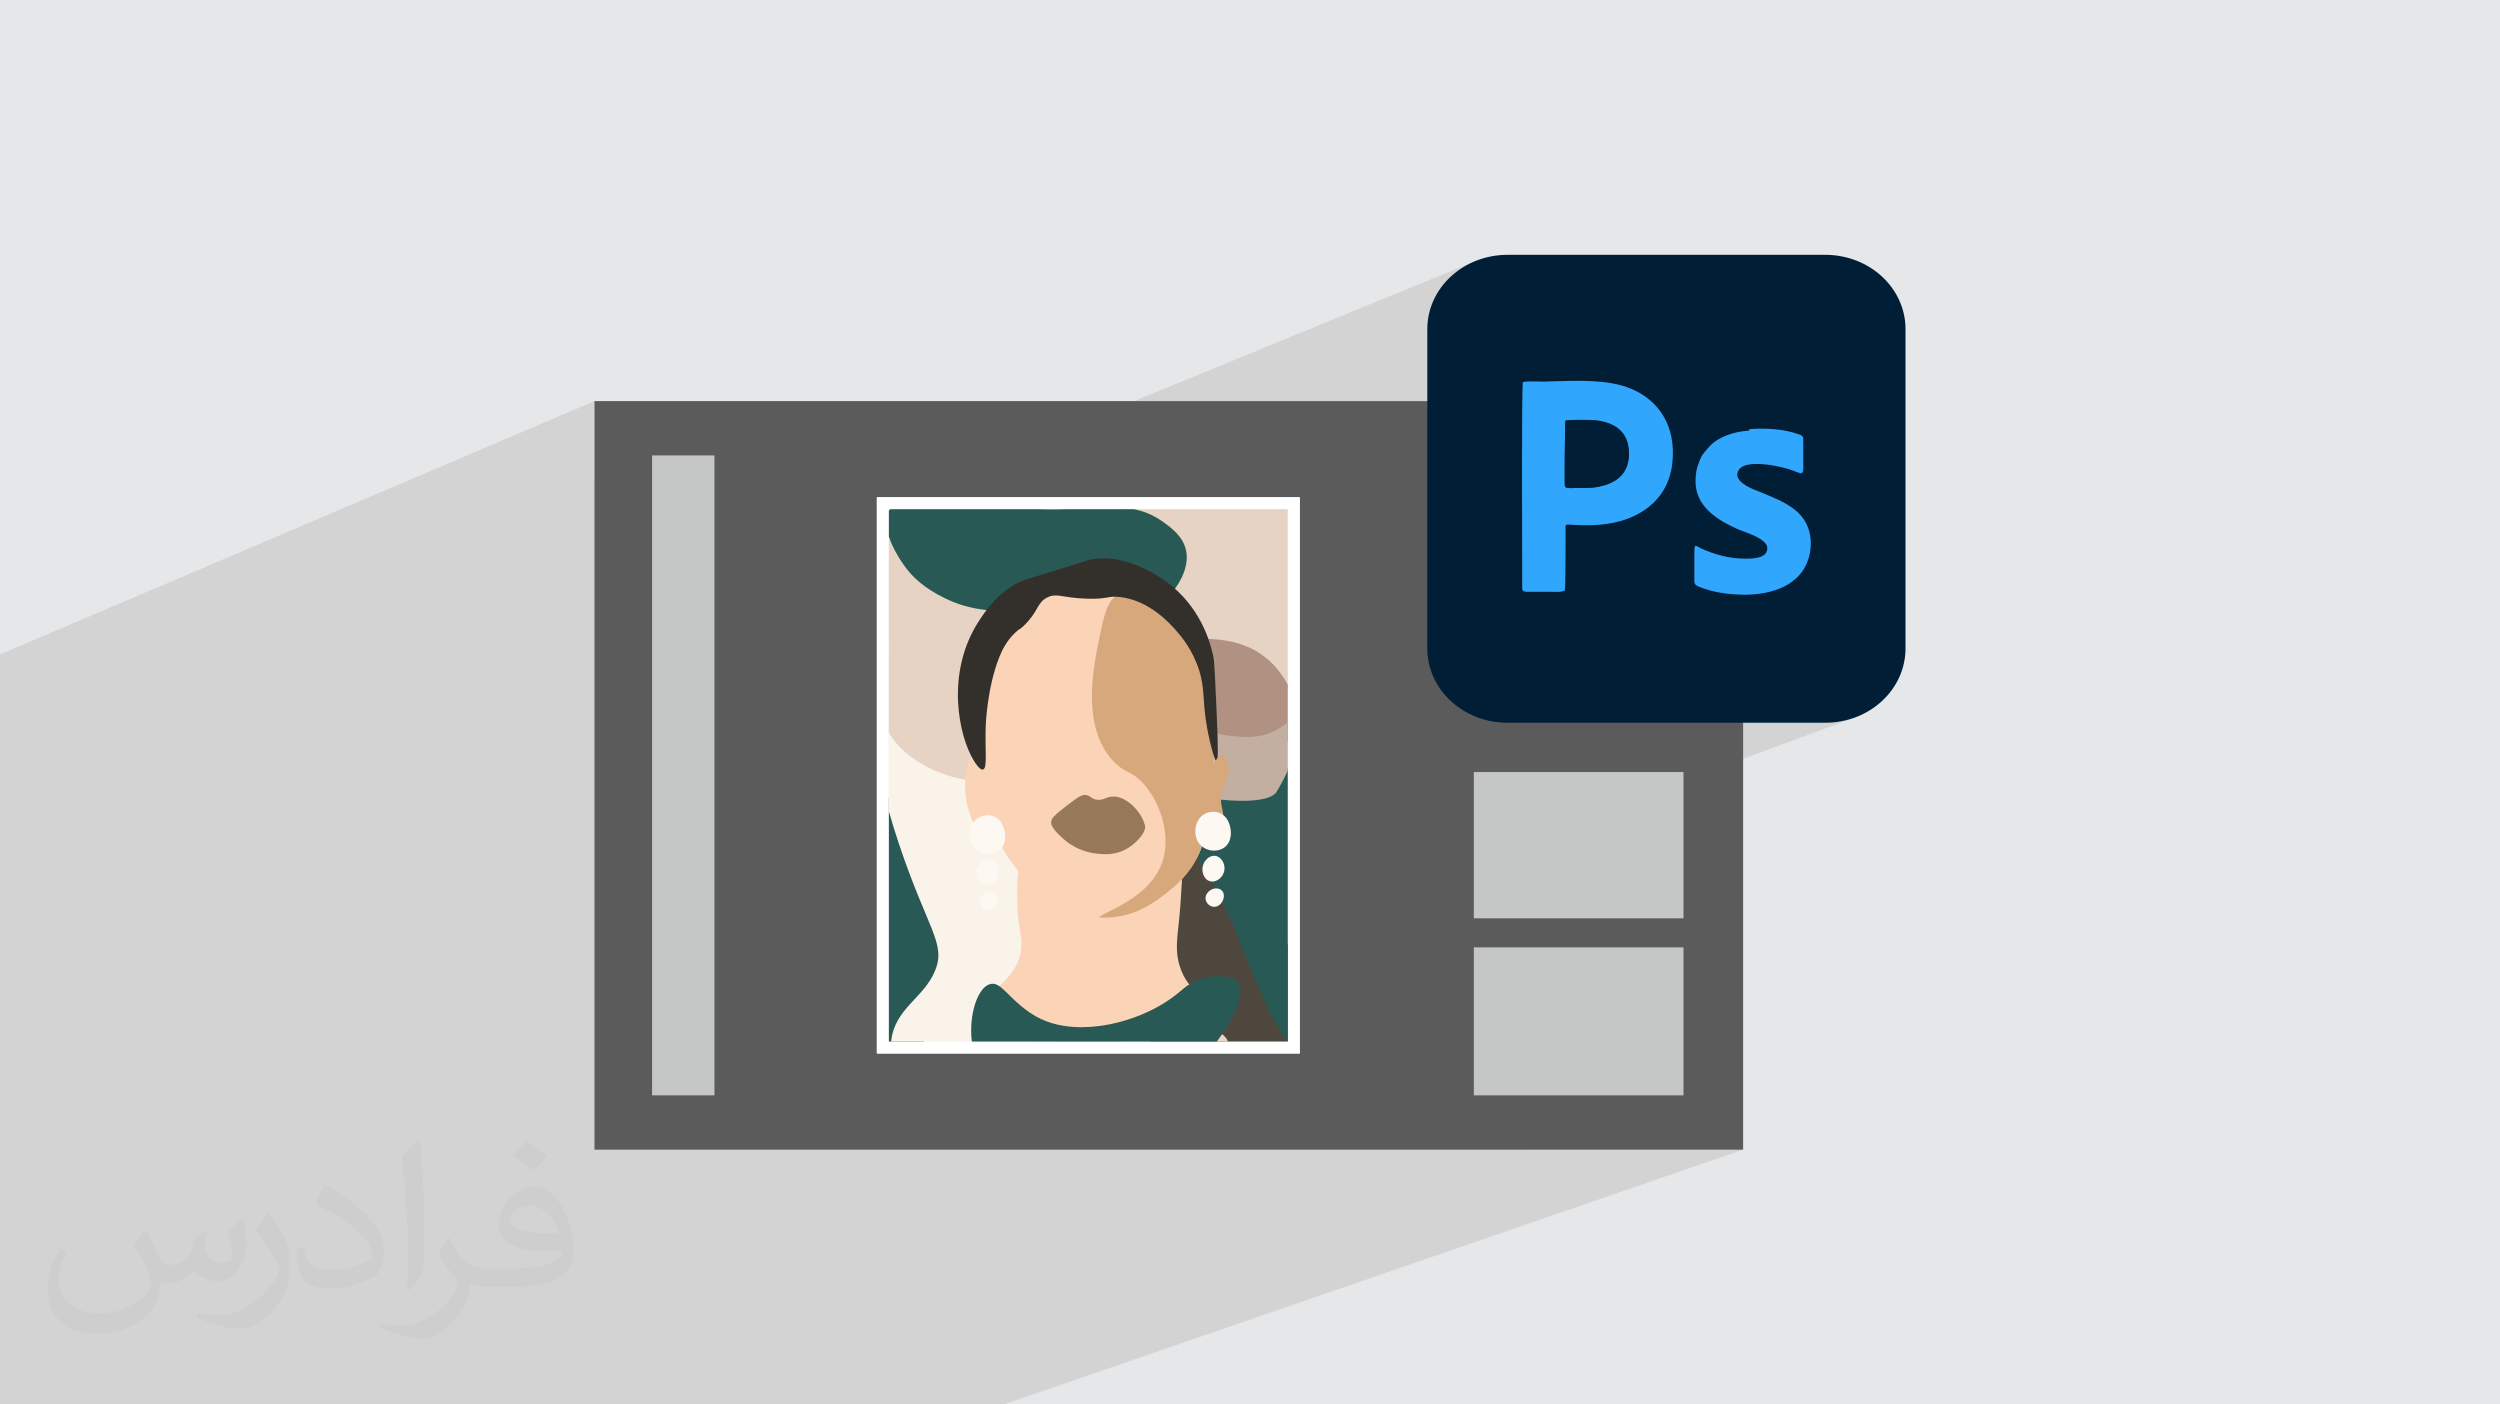 <?xml version="1.0" encoding="UTF-8"?>
<!DOCTYPE svg PUBLIC "-//W3C//DTD SVG 1.1//EN" "http://www.w3.org/Graphics/SVG/1.1/DTD/svg11.dtd">
<!-- Creator: CorelDRAW 2020 (64-Bit) -->
<svg xmlns="http://www.w3.org/2000/svg" xml:space="preserve" width="94.192mm" height="52.917mm" version="1.1" style="shape-rendering:geometricPrecision; text-rendering:geometricPrecision; image-rendering:optimizeQuality; fill-rule:evenodd; clip-rule:evenodd"
viewBox="0 0 9404.92 5283.66"
 xmlns:xlink="http://www.w3.org/1999/xlink"
 xmlns:xodm="http://www.corel.com/coreldraw/odm/2003">
 <defs>
  <style type="text/css">
   <![CDATA[
    .fil18 {fill:#C5C6C6}
    .fil3 {fill:#5B5B5B}
    .fil19 {fill:#001E36}
    .fil20 {fill:#31A6FD}
    .fil0 {fill:#E6E7E8}
    .fil4 {fill:#FEFEFE;fill-rule:nonzero}
    .fil17 {fill:#FEF8F3;fill-rule:nonzero}
    .fil13 {fill:#FBD3B6;fill-rule:nonzero}
    .fil8 {fill:#FAF3EA;fill-rule:nonzero}
    .fil9 {fill:#EAD4C7;fill-rule:nonzero}
    .fil10 {fill:#E6D3C3;fill-rule:nonzero}
    .fil14 {fill:#D8A87D;fill-rule:nonzero}
    .fil12 {fill:#C2AFA2;fill-rule:nonzero}
    .fil11 {fill:#B09182;fill-rule:nonzero}
    .fil16 {fill:#977859;fill-rule:nonzero}
    .fil6 {fill:#4D473E;fill-rule:nonzero}
    .fil15 {fill:#33302B;fill-rule:nonzero}
    .fil7 {fill:#295955;fill-rule:nonzero}
    .fil5 {fill:white;fill-rule:nonzero}
    .fil2 {fill:#373435;fill-opacity:0.031}
    .fil1 {fill:#2B2A29;fill-opacity:0.102}
   ]]>
  </style>
 </defs>
 <g id="Layer_x0020_1">
  <polygon class="fil0" points="-0,0 9404.92,0 9404.92,5283.66 -0,5283.66 "/>
  <path class="fil1" d="M-0 4275.09l0 -0.96 0 -16.74 0 -1.84 0 -23.88 0 -23.37 0 -5.82 0 -4.61 0 -2.78 0 -1.19 0 -2.18 0 -7.14 0 -62.94 0 -2.67 0 -3.47 0 -8.8 0 -0.72 0 -32.12 0 -16.87 0 -31.23 0 -0.49 0 -27.46 0 -20.54 0 -11.25 0 -2.49 0 -23.24 0 -1.87 0 -13.68 0 -0.98 0 -2.49 0 -0.99 0 -0.19 0 -3.57 0 -7.44 0 -6.67 0 -1.08 0 -22.37 0 -27.76 0 -3.8 0 -17.42 0 -5.34 0 -1.33 0 -1.91 0 -1.04 0 -8.63 0 -0.39 0 -3.25 0 -6.99 0 -31.08 0 -26.96 0 -9.37 0 -6.16 0 -45.78 0 -62.66 0 -90.78 0 -104.21 0 -33.88 0 -6.95 0 -91.63 0 -0.9 0 -2.97 0 -1.65 0 -3.36 0 -23.15 0 -33.04 0 -0.2 0 -387.77 0 -93.71 0 -282.92 2236.44 -953 0 295.42 216.64 -91.1 234.67 0 0 408.38 611.96 -251.53 0.48 -0.15 0.52 -0.05 85.77 0 2167.43 -889.41 -26.36 11.73 -24.87 13.96 -23.24 16.06 -21.45 18.01 -19.5 19.83 -17.39 21.51 -15.15 23.05 -12.74 24.44 -10.17 25.71 -7.46 26.85 -4.58 27.83 -1.57 28.68 0 342.45 357.03 -143.16 10.54 -1.6 12.55 -0.78 13.98 -0.21 14.83 0.16 15.08 0.29 14.76 0.19 13.85 -0.14 12.36 -0.69 19.32 -0.54 19.52 -0.54 19.67 -0.48 19.76 -0.34 19.79 -0.16 19.76 0.11 19.69 0.44 19.55 0.82 19.35 1.28 19.1 1.8 18.8 2.38 18.43 3.03 18 3.74 17.53 4.51 16.99 5.36 16.41 6.27 18.34 8.4 17.6 9.64 16.78 10.86 15.86 12.1 14.86 13.33 13.76 14.56 12.58 15.8 11.3 17.03 9.93 18.25 8.5 19.5 6.95 20.72 5.32 21.96 3.59 23.19 1.8 24.42 -0.09 21.16 9.91 0 195.23 -76.54 9.84 -3.44 10 -3.05 10.13 -2.66 10.2 -2.27 10.21 -1.89 10.17 -1.49 5.56 -0.61 17.24 -6.76 11.54 -0.91 11.75 -0.64 11.93 -0.38 12.05 -0.1 12.13 0.17 12.16 0.45 12.16 0.73 12.11 1.03 12.01 1.32 11.86 1.61 11.68 1.91 11.45 2.22 11.17 2.53 10.85 2.84 10.49 3.15 10.07 3.47 6.27 2.23 4.49 2.62 3.01 3.14 1.8 3.77 0.89 4.56 0.28 5.47 -0.05 6.51 -0.08 7.68 0 5.43 0 5.85 0 6.18 0 6.41 0 6.53 0 6.57 0 6.5 0 6.34 0.16 21.22 0.1 16.19 -0.55 11.58 -1.79 7.4 -3.6 3.64 -169.75 65.81 3.83 1.48 9.74 4.06 9.5 3.9 9.27 3.79 9.09 3.72 8.9 3.68 8.74 3.69 8.61 3.75 8.49 3.82 8.39 3.96 8.31 4.14 8.26 4.34 8.22 4.59 8.2 4.88 8.21 5.22 8.23 5.59 8.28 6.01 6.67 5.42 6.5 5.87 6.28 6.34 6.02 6.8 5.7 7.28 5.36 7.75 4.95 8.23 4.52 8.71 4.02 9.2 3.5 9.69 2.93 10.17 2.3 10.68 1.64 11.18 0.93 11.69 0.18 12.2 -0.63 12.71 -3.13 22.03 -5.17 20.43 -7.12 18.87 -8.97 17.33 -10.72 15.83 -12.37 14.35 -13.93 12.89 -15.4 11.47 -16.75 10.07 -18.01 8.71 -19.18 7.37 -347.43 132.25 0 162.44 77.09 0 0 204.69 456.45 0 30.75 -1.44 29.88 -4.21 28.87 -6.86 27.69 -9.38 -650.73 241.01 0 516.65 77.09 0 0 109.25 -77.09 27.67 0 529.06 -584.52 204.33 808.88 0 -2781.69 958.65 -769.51 0 -1388.08 0 -277.37 0 -103.12 0 -2.65 0 -1.95 0 -145.11 0 -8.91 0 -209.56 0 -39.11 0 -234.05 0 -80.31 0 -10.35 0 -53.26 0 -75.5 0 -65.92 0 -21.6 0 -62.48 0 -41.03 0 -7.92 0 -178.15 0 0 -0.09 0 -4.51 0 -5.99 0 -8.44 0 -53.93 0 -29.92 0 -13.16 0 -1.55 0 -7.27 0 -34.26 0 -4.64 0 -7.44 0 -17.12 0 -21.47 0 -18.39 0 -0.75 0 -21.57 0 -2.6 0 -7.46 0 -4.5 0 -7.4 0 -2.57 0 -10.78 0 -2.69 0 -20.07 0 -11.87 0 -23.52 0 -6.93 0 -4.24 0 -8.77 0 -2.88 0 -41.23 0 -3.82 0 -5.79 0 -2.72 0 -26.44 0 -7.46 0 -10.67 0 -0.21 0 -2.3 0 -4.37 0 -6.78 0 -14.87 0 -2.82 0 -1.15 0 -1.88 0 -3.31 0 -9.66 0 -0.81 0 -8.07 0 -2.08 0 -14.35 0 -9 0 -0.58 0 -4.63 0 -3.12 0 -14.49 0 -11.57 0 -5.81 0 -6.1 0 -0.29 0 -13.77 0 -9.95 0 -0.84 0 -7.65 0 -4.57 0 -5.73 0 -4.65 0 -0.79 0 -3.9 0 -2.01 0 -0.11 0 -3.71 0 -9.6 0 -2.99 0 -2.08 0 -9.73 0 -2.36 0 -3.42 0 -2.11 0 -1.07 0 -0.01 0 -0.35 0 -6.82 0 -0.57 0 -0.93 0 -11.1 0 -2.62 0 -1.7 0 -3.05 0 -14.04 0 -11.15 0 -9.89 0 -8.9 0 -9.94 0 -2.69 0 -2.74 0 -2.97 0 -14.12 0 -2.06 0 -0.89 0 -10.56 0 -19.98 0 -3.58 0 -21.64 0 -27.16 0 -2.6 0 -0.03 0 -15.28 0 -15.46 0 -20.26 0 -3.92 0 -12.67 0 -5.9 0 -0.21 0 -0.19 0 -11.68 0 -5.13 0 -4.21 0 -3.55 0 -8.79 0 -0.15 0 -1.96 0 -6.46 0 -4.82 0 -1.99 0 -7.82 0 -1.9zm5671.11 -3316.44l0 0zm0 0l0 0z"/>
  <path class="fil2" d="M548.54 4627.69c17.95,27.21 29.6,53.36 40.96,82.43 8.45,16.91 12.93,48.09 52.57,48.09 11.61,0 28.28,-3.42 43.06,-11.61 16.63,-8.73 29.32,-21.94 35.94,-42l15.85 -53.36 38.57 -19.02 2.64 2.64c-5.27,20.09 -6.59,39.36 -6.59,54.43 0,44.63 38.57,61.56 69.22,61.56 17.95,0 34.09,-8.73 34.09,-25.11 0,-21.13 -8.98,-57.06 -20.62,-89.29 17.95,-17.95 35.94,-35.94 56.53,-50.47l3.17 1.6c8.98,38.04 14,75.56 14,100.66 0,24.57 -10.83,51.79 -19.81,69.49 -18.49,34.87 -51.25,62.62 -90.87,62.62 -30.1,0 -63.65,-15.07 -86.66,-43.06l-1.32 0c-21.66,26.96 -55.22,51.25 -108.86,51.25l-16.63 0c-2.64,35.41 -10.29,60.49 -21.94,82.95 -31.95,62.34 -126.81,106.47 -216.1,106.47 -124.17,0 -186.51,-71.59 -186.51,-166.96 0,-58.91 19.27,-113.6 48.88,-152.42l24.29 10.04c-18.49,35.41 -30.91,68.68 -30.91,101.45 0,89.29 72.66,131.83 156.4,131.83 77.68,0 173.83,-49.41 191.28,-106.72 -6.59,-62.62 -30.1,-91.93 -66.04,-148.99 10.83,-19.02 24.83,-38.04 42.28,-58.38l3.17 0 0 0 0 0 -0.02 -0.09zm1432.13 -336.04c26.15,16.39 51.79,35.66 76.87,57.85 -14,19.81 -31.45,37.79 -53.11,53.64 -25.11,-20.34 -50.19,-37.79 -75.84,-56.27 17.42,-19.55 34.62,-38.29 52.04,-55.22l0 0 0 0 0 0 0 0 0 0 0.03 0zm13.47 244.11c-42.28,0 -76.87,27.75 -76.87,48.34 0,44.13 84.53,57.85 185.72,57.31 -12.68,-51.79 -57.06,-105.68 -108.86,-105.68l0.01 0.03zm-94.86 236.19c54.96,0 103.04,-1.6 139.74,-10.83 40.96,-10.29 75.56,-30.91 75.56,-45.17 0,-3.7 0,-8.19 -1.32,-11.89 -22.98,2.11 -49.41,2.11 -72.38,2.11 -74.49,0 -131.55,-16.91 -154.02,-58.66 -5.55,-11.61 -9.51,-24.57 -9.51,-39.36 0,-40.43 17.42,-79.79 48.09,-107 25.61,-22.45 53.89,-36.44 82.67,-36.44 52.04,0 93.51,41.75 122.57,107.54 15.85,35.94 26.68,77.4 26.68,129.72 0,34.87 -9.51,64.19 -31.17,85.85 -40.43,39.11 -114.92,53.89 -229.04,53.89l-51.79 0 0 0 -13.47 0c-28.28,0 -48.62,-5.02 -64.72,-17.42l-2.64 0c0.79,6.59 1.32,12.93 1.32,19.02 0,25.61 -8.45,58.38 -25.61,84.53 -50.72,75.3 -105.68,108.04 -153.24,108.04 -48.09,0 -107,-18.49 -160.11,-42.54l9.51 -18.49c17.17,7.13 40.96,11.89 73.7,11.89 85.85,0 198.66,-82.43 212.66,-163 -3.17,-6.59 -8.98,-15.32 -17.17,-24.57 -25.11,-29.85 -40.96,-54.68 -55.75,-80.83 12.68,-25.11 24.29,-45.17 35.13,-63.4l4.49 -0.53c36.72,74.77 69.99,117.55 144.23,117.55l11.61 0 0 0 53.89 0 0 0 0 0 0 0 0 0 0 0 0.09 0.01zm-371.98 79c6.34,-34.34 6.87,-72.91 6.87,-108.86l0 -53.36c0,-99.6 -12.68,-244.36 -22.98,-338.68 17.95,-19.27 43.06,-42 62.87,-57.31l5.81 1.6c13.47,118.62 16.63,256 16.63,383.06 0,33.3 -1.32,65.79 -4.49,89.55 -1.85,30.1 -19.27,52.83 -56.53,87.7l-8.19 -3.7zm-382.8 -157.19c1.85,46.77 24.83,83.49 105.15,83.49 49.93,0 92.19,-12.93 138.96,-35.13 8.45,-3.7 12.93,-8.73 12.93,-12.93 0,-29.32 -22.45,-68.15 -60.23,-103.55 -36.72,-33.3 -85.34,-62.62 -130.76,-82.18 -15.6,-6.59 -20.62,-13.47 -20.62,-20.09 0,-13.47 17.95,-41.75 32.77,-62.09l5.02 -0.53c52.04,27.21 110.17,67.64 153.24,112.53 39.11,41.47 63.4,83.49 63.4,129.19 0,33.81 -10.29,65.51 -26.96,95.11 -57.06,28.79 -117.83,50.72 -178.06,50.72 -73.17,0 -123.1,-34.34 -123.1,-114.92 0,-8.73 0,-22.19 3.17,-39.64l25.11 0 0 0 0 0 0 0 0 0 0 0 -0.02 0zm-132.37 -132.9l45.45 73.45c16.63,27.21 32.23,56.81 32.23,103.55l0 59.7c0,48.34 -30.91,100.13 -80.83,151.38 -39.11,34.62 -73.7,49.41 -105.68,49.41 -47.55,0 -101.98,-14.79 -164.85,-41.75l7.13 -18.49c19.81,5.27 42.79,9.77 71.06,9.77 90.36,-0.53 182.8,-66.57 225.08,-147.15 5.02,-9.26 6.87,-17.95 6.87,-24.04 0,-9.26 -5.02,-19.55 -8.98,-28.79 -22.98,-43.31 -48.62,-82.95 -76.87,-119.68 14.79,-23.25 29.6,-45.7 45.7,-67.9l3.7 0.53 0 0 0 0 0 0 0 0 0 0 -0.02 0.01z"/>
  <g id="_1773330346960">
   <rect class="fil3" x="2236.44" y="1508.97" width="4321.16" height="2816.04"/>
   <g>
    <polygon class="fil4" points="3341.35,3920.83 4847.12,3920.83 4847.12,1913.15 3341.35,1913.15 "/>
    <path class="fil5" d="M3343.92 3918.3l0 -2002.61 1500.64 0 0 2002.61 -1500.64 0zm1546.02 -2047.13c-0.45,-0.76 -1.27,-1.22 -2.18,-1.22l-1587.04 0c-1.43,0 -2.55,1.12 -2.55,2.54l0 2089.02c0,1.42 1.12,2.54 2.55,2.54l1587.04 0c1.12,0 2.08,-0.71 2.39,-1.73 0.1,-0.25 0.15,-0.51 0.15,-0.81l0 -2089.02c0,-0.51 -0.15,-0.97 -0.36,-1.32z"/>
    <path class="fil6" d="M3914.27 2728.34c134.24,-87.44 503.23,179.96 700.28,423.19 98.13,121.12 177.96,266.31 230,405.9l0 360.87 -517.89 0c-416.17,-341.66 -585.64,-1077.1 -412.4,-1189.96z"/>
    <path class="fil7" d="M4026.2 2717.49c-11.97,18.31 95.25,79.03 232.48,214.31 59,58.17 250.66,250.39 373.1,531.7 26.12,60.01 33.42,88.07 91.84,225.15 43.01,100.94 75.52,171.26 120.94,229.66l0 0 0 -1027.69c-35.92,1.51 -74.11,10.98 -109.45,16.77 -361.23,59.19 -686.57,-224.01 -708.9,-189.89z"/>
    <path class="fil7" d="M3357.5 2991.47c-5.75,1.53 -10.16,4.78 -13.58,10.56l0 916.26 132.23 0c66.33,-69.37 131.9,-174.46 156.87,-289.33 70.24,-323.16 -194.89,-658.85 -275.52,-637.49z"/>
    <path class="fil8" d="M3888.44 2758.18c-69.27,-41.55 -117.18,6.24 -341.52,-5.42 -127.14,-6.62 -171.78,-25.08 -203,-15.28l0 315.07c10.34,36.6 23.02,77.63 38.42,123.65 107.6,321.29 177.02,372.48 135.87,474.46 -42.48,105.26 -153.49,142.56 -165.62,267.62l644.77 0c20.17,-47.67 12.81,-128.74 8.75,-354.43 -4.78,-265.76 4.77,-311.37 -14.35,-461.17 -26.04,-203.98 -40.35,-306.74 -103.32,-344.51z"/>
    <path class="fil9" d="M3999.56 2916.28c15.3,-4.79 55.61,148.47 193.1,311.2 80.9,95.74 91.15,71.11 140.64,141.06 112.56,159.12 38.17,255.29 147.13,406.69 63.82,88.71 128.75,110.41 139.3,143.06l-657.77 0c-0.67,-18.08 3.77,-35.01 6.85,-47.91 30.94,-129.53 -12.09,-110.73 8.62,-349.93 21.67,-250.25 66.98,-261.16 51.66,-415.05 -10.6,-106.47 -40.69,-185.62 -29.52,-189.12z"/>
    <path class="fil10" d="M4224.19 1915.69c-8.54,5.28 -15.47,8.33 -17.72,9.63 -40.84,23.35 -41.54,320.53 178.48,507.34 116.18,98.63 310.43,180.53 459.6,153.05l0 -670.02 -620.36 0z"/>
    <path class="fil11" d="M4232.04 2322.9c-11.63,26.32 2.16,53.23 40.99,115.18 71.2,113.59 107.31,170.05 169.32,230.58 56.32,54.97 104.17,100.69 182.12,129.33 53.53,19.67 94.63,21.51 125.6,18.61 26.83,-2.52 65.83,-6.18 94.48,-28.06l0 -212.96c-30.55,-57.85 -81.21,-113.25 -152.51,-142.93 -143.62,-59.82 -283.58,0.88 -324.31,-67.82 -19.6,-33.05 0.31,-68.17 -25.83,-84.09 -29.66,-18.06 -93.06,4.12 -109.86,42.16z"/>
    <path class="fil12" d="M4255.81 2451.65c-33.79,-9.66 -64.54,3.66 -106.19,21.7 -70.93,30.72 -170.79,103.47 -157.85,165.47 7.4,35.49 44.86,34.52 109.06,105.8 34.1,37.88 50.63,68.25 59.66,82.17 106.48,164.26 588.72,231.2 640.62,153.85 2.42,-3.59 21.62,-33.93 40.88,-75.96l2.57 -5.6 0 -180.93c-12.45,8.17 -28.18,20.25 -46.01,29.83 -58.2,31.26 -119.44,25.35 -163.89,21.07 -152.3,-14.7 -248.47,-125.43 -252.57,-130.22 -75.29,-87.96 -60.16,-168.29 -126.28,-187.17z"/>
    <path class="fil10" d="M3963.07 2294.31c-54.67,-39.04 -79.95,-0.91 -243.96,-48.83 -113.58,-33.19 -222.16,-58.05 -309.96,-141.06 -32.6,-30.84 -51.81,-59.05 -65.23,-77.76l0 376.16c0.45,22.36 0.4,42.91 0,61.88l0 290.77c77.56,143.34 361.62,254.73 561.54,132.05 231.38,-141.99 189.49,-499.01 57.61,-593.21z"/>
    <path class="fil7" d="M4462.57 2074.01c-9.91,-54.39 -54.78,-87.51 -85.99,-109.88 -37.26,-26.7 -72.74,-41.13 -110.56,-48.44l-255.97 0c-30.64,0.82 -63.87,1.04 -100.19,0l-561.64 0c-1.29,1.49 -2.43,3.02 -3.48,4.58 -0.28,0.43 -0.54,0.87 -0.82,1.3l0 97.68c15.71,46.4 45.92,94.7 71.06,125.85 18.55,22.99 58.9,67.04 142.15,106.64 100.46,47.79 167.66,43.55 309.02,58.17 274.57,28.41 279.15,71.09 367.74,42.01 127.71,-41.93 247.75,-173.19 228.67,-277.91z"/>
    <path class="fil13" d="M3832.3 3270.83c-5.1,17.89 -5.27,43.7 -5.61,95.33 -0.82,123.13 20.69,146.2 15.14,201.54 -13.03,129.99 -147.22,158.19 -135.58,232.94 9.72,62.45 112.24,99.67 180.08,117.66l343.08 0c149.66,-37.68 262.24,-116.47 260.35,-181.71 -0.81,-27.76 -21.62,-28.04 -43.93,-81.05 -32.77,-77.88 -13.19,-137.48 -5.65,-244.45 9.21,-130.97 13.82,-196.45 -13.4,-236.05 -98.25,-142.95 -548.41,-65.94 -594.46,95.79z"/>
    <path class="fil13" d="M3840.58 2297.26c31.07,-29.57 61.85,-43.56 78.69,-51.05 206.05,-91.6 374.88,-10.29 374.89,-10.29 135.27,65.14 191.86,188.62 212.25,233.11 31.28,68.25 38.44,124.74 52.04,231.88 8.97,70.7 13.81,157.18 6.01,252.64 -3.98,48.75 -10.1,85.68 -13.34,103.73 -11.23,62.8 -19.49,108.98 -41.79,156.89 -36.37,78.19 -92.39,122.87 -121.55,145.61 -38.85,30.29 -111.35,86.82 -216.06,91.98 -134.04,6.61 -232.5,-75.31 -278.29,-113.41 -21.88,-18.2 -92.66,-80.16 -142.32,-187.12 -40.75,-87.74 -45.62,-159.1 -52.04,-269.63 0,0 -14.88,-255.94 74.77,-481.02 12.57,-31.58 31.03,-69.33 66.74,-103.31z"/>
    <path class="fil14" d="M4208.43 2236.25c-41.49,20.07 -52.79,69.97 -70.95,155.92 -23.89,113.1 -72.16,341.55 51.02,471.56 47.43,50.05 71.23,33.77 118.77,90.82 59.29,71.15 95.08,183.89 68.56,277.46 -41.78,147.42 -223.88,196.81 -241.6,219.31 12.16,0.88 24.67,1.06 37.5,0.43 104.71,-5.16 177.21,-61.69 216.06,-91.98 29.16,-22.74 85.17,-67.42 121.55,-145.61 22.3,-47.92 30.55,-94.09 41.79,-156.89 3.24,-18.05 9.36,-54.99 13.34,-103.73 1.81,-22.13 2.94,-43.76 3.48,-64.84 -0.99,-29.34 -2.8,-61.73 -5.62,-97.6 -5.48,-69.71 -10.13,-128.75 -15.98,-179.63 -8.57,-55.12 -18.68,-96.06 -39.94,-142.44 -20.39,-44.48 -76.98,-167.97 -212.25,-233.11 0,0 -0.83,-0.39 -2.38,-1.08 -30.35,-9.32 -59.32,-10.22 -83.35,1.42z"/>
    <path class="fil13" d="M3699.79 2893.86c-25.47,-43.4 -37.78,-44.89 -42.9,-43.96 -18.62,3.42 -22.96,53.88 -25.27,80.86 -2.14,24.87 -3.28,71.35 15.13,126.04 8.76,26.06 14.74,43.1 31.62,58.36 15.69,14.17 47.84,33.17 66.77,22.64 38.55,-21.42 6.15,-156.18 -45.35,-243.93z"/>
    <path class="fil15" d="M4576.74 2862.99c5.02,-0.59 7.09,-27.01 0.32,-180.57 -5.7,-129.31 -8.55,-193.98 -12.32,-211.46 -7.36,-34.02 -36.24,-167.71 -157.1,-267.21 -14.11,-11.62 -161.14,-129.56 -306.75,-97.98 -14.13,3.07 -9.46,3.47 -161.26,49.68 -77.51,23.6 -80.36,23.99 -91,28.37 -91.6,37.62 -142.46,116.1 -166.51,153.21 -127.02,195.98 -74.81,434.79 -17.84,525.66 5.85,9.34 21.92,34.97 33.74,32.05 17.75,-4.37 6.61,-70.82 10.51,-169.3 0,0 5.55,-140.27 50.71,-253.08 11.41,-28.49 28.3,-62.33 60.15,-92.53 16.88,-16.01 15.91,-10.22 31.72,-25.36 56.47,-54.04 48.61,-87.11 89.22,-107.12 35.38,-17.42 53.89,1.47 145.82,4.84 82.64,3.04 79.8,-11.79 127.53,-6.22 111.86,13.04 189.51,101.7 212.59,128.05 17,19.4 61.66,71.44 85.76,150.67 24.94,81.98 7.22,125.15 38.69,260.1 4.91,21.07 18.44,79.07 26.01,78.19z"/>
    <path class="fil14" d="M4568.19 2871.78c6.82,-14.09 17.3,-33.44 28.57,-32.24 13.09,1.41 23.14,30.12 24.96,53.6 2.9,37.63 -16.49,47.68 -25.29,89.21 -11.56,54.54 14.93,69.85 1.43,108.31 -15.13,43.06 -67.58,78.48 -90.99,66.11 -46.14,-24.38 33.45,-227.38 61.33,-284.99z"/>
    <path class="fil16" d="M3982.64 3117.99c27.13,12.15 43.68,-3.25 92.95,0.49 13.65,1.03 10.92,2.11 28.95,4.13 50.56,5.69 68.26,-3.18 115.78,-3.11 56.48,0.08 73.86,12.68 82.75,0.93 12.77,-16.84 -12.37,-56.75 -29.17,-76.47 -7.36,-8.64 -45.35,-51.01 -91.01,-47.14 -24.85,2.11 -34.32,16.42 -59.37,11.21 -19.97,-4.13 -21.32,-14.73 -37.95,-17.17 -13.32,-1.96 -24.45,3.08 -69.56,37.71 -56.75,43.58 -61.73,52.97 -60.42,62.14 2.27,15.94 23.11,25.5 27.05,27.28z"/>
    <path class="fil16" d="M3955.59 3090.71c-9.82,18.79 42.07,62.77 49.9,69.42 47.47,40.24 99.47,49.02 121.93,51.34 23.22,2.43 62.05,6.46 102.93,-13.86 46.65,-23.16 86.99,-73.55 75.84,-93.95 -10.6,-19.41 -58.38,5.49 -152.44,5.44 -117.54,-0.07 -187.39,-39.05 -198.16,-18.4z"/>
    <path class="fil7" d="M3726.25 3701.69c39.84,-8.79 61.79,48.24 148.64,108.19 104.61,72.21 232.53,53.94 275.46,47.81 70.72,-10.1 192.89,-46.39 287.38,-126.46 17.24,-14.61 49.81,-44.45 101.18,-54.86 33.89,-6.87 95.29,-8.54 117.35,20.27 30.22,39.46 -14.09,135.2 -78.5,221.66l-921.75 0c-12.45,-101.4 22.66,-206.13 70.23,-216.61z"/>
    <path class="fil17" d="M3659.53 3182.87c16.41,24.87 44.21,29.18 48.4,29.75 6.49,0.91 36.8,4.14 57.36,-18.59 15.5,-17.15 15.96,-38.57 16.14,-46.51 0.07,-3.36 0.39,-55.6 -39.44,-74.41 -20.85,-9.85 -46.05,-7.39 -64.53,5.58 -31.98,22.45 -38.65,72.75 -17.92,104.17z"/>
    <path class="fil17" d="M3724.06 3233.09c17.51,3.14 28.85,20.48 32.26,35.36 4.76,20.68 -5.7,36.87 -7.17,39.06 -9.56,14.28 -29.38,27.1 -48.4,20.46 -21.25,-7.41 -29.7,-34.98 -25.09,-55.8 4.93,-22.37 26.27,-43.01 48.4,-39.08z"/>
    <path class="fil17" d="M3720.48 3355.87c2.18,-0.33 18.94,-2.58 28.68,9.3 10.12,12.35 5.78,31.58 -1.79,42.79 -1.66,2.45 -12.53,17.93 -30.48,16.74 -15.07,-1.01 -28.13,-13.31 -30.46,-27.91 -3.34,-20.88 16.56,-38.29 34.06,-40.92z"/>
    <path class="fil17" d="M4508.58 3169.55c16.41,24.87 44.21,29.19 48.4,29.76 6.48,0.9 36.8,4.14 57.36,-18.6 15.5,-17.14 15.96,-38.56 16.14,-46.51 0.07,-3.36 0.38,-55.6 -39.44,-74.4 -20.85,-9.86 -46.05,-7.4 -64.53,5.57 -31.98,22.45 -38.65,72.75 -17.92,104.17z"/>
    <path class="fil17" d="M4573.12 3219.78c17.51,3.13 28.84,20.48 32.27,35.35 4.75,20.69 -5.71,36.87 -7.18,39.06 -9.56,14.28 -29.38,27.1 -48.4,20.47 -21.25,-7.42 -29.7,-34.99 -25.09,-55.81 4.93,-22.37 26.27,-43.01 48.4,-39.07z"/>
    <path class="fil17" d="M4569.53 3342.55c2.19,-0.33 18.93,-2.58 28.68,9.31 10.13,12.34 5.78,31.57 -1.79,42.78 -1.65,2.45 -12.53,17.94 -30.47,16.74 -15.08,-1.01 -28.14,-13.31 -30.47,-27.9 -3.34,-20.89 16.56,-38.3 34.06,-40.93z"/>
   </g>
   <rect class="fil18" x="2453.09" y="1713.29" width="234.67" height="2407.38"/>
   <rect class="fil18" x="5544.48" y="1713.29" width="788.76" height="2407.38"/>
   <rect class="fil3" x="5435.24" y="2514.23" width="975.09" height="390.17"/>
   <rect class="fil3" x="5435.24" y="3454.7" width="975.09" height="109.25"/>
   <g>
    <path class="fil19" d="M5671.11 958.65l1195.67 0c166.06,0 301.67,124.55 301.67,279.54l0 1201.2c0,155 -135.61,279.55 -301.67,279.55l-1195.67 0c-166.06,0 -301.68,-124.55 -301.68,-279.55l0 -1201.2c0,-154.99 135.62,-279.54 301.68,-279.54l0 0 0 0z"/>
    <path class="fil20" d="M5889.77 1581.39c22.14,-2.77 96.87,-2.77 119.01,0 74.74,11.07 119.01,49.81 119.01,130.08 -2.77,80.27 -58.11,110.71 -127.32,121.79 -24.9,2.77 -60.88,2.77 -88.57,2.77 -8.31,0 -22.14,2.77 -24.91,-8.3 -2.77,-11.07 0,-240.8 2.78,-246.34l-2.78 0 0 0 0 0 2.78 0zm-160.53 -143.91c-5.54,11.06 -2.78,614.43 -2.78,716.84 0,19.37 0,38.74 0,58.11 0,16.6 11.07,13.84 44.28,13.84 19.37,0 38.75,0 58.12,0 16.6,0 49.81,2.77 58.11,-5.53 2.77,-11.07 2.77,-188.22 2.77,-218.66 0,-30.43 -5.53,-30.43 24.91,-27.67 52.58,2.77 105.17,2.77 157.76,-8.31 116.24,-24.9 204.81,-99.64 218.65,-221.42 16.6,-146.69 -55.35,-240.79 -154.99,-282.3 -85.81,-35.98 -199.29,-30.44 -301.68,-27.68 -30.44,2.78 -83.03,-2.77 -107.95,2.78l2.78 0 0 0 0 0 0.01 0z"/>
    <path class="fil20" d="M6578.94 1620.15c-52.58,2.77 -113.48,22.14 -146.69,58.11 -19.37,22.15 -30.44,30.44 -41.51,63.66 -11.07,24.91 -13.84,58.12 -11.07,88.58 11.07,83.03 85.8,127.32 152.22,157.76 24.91,11.06 52.58,19.37 74.74,30.43 19.37,11.07 52.58,27.68 38.74,58.12 -11.06,22.14 -47.05,24.91 -77.5,24.91 -66.43,0 -119.01,-16.6 -168.82,-38.75 -27.68,-13.84 -24.9,-24.9 -24.9,58.12 0,16.6 0,35.98 0,49.81 0,22.14 -2.78,27.67 16.6,35.98 52.58,22.14 113.48,30.44 179.9,30.44 127.31,-2.77 229.72,-55.36 240.79,-177.13 5.54,-69.2 -24.9,-116.24 -60.88,-143.92 -44.28,-33.21 -85.81,-47.05 -138.39,-69.2 -30.44,-11.07 -94.11,-38.75 -71.96,-77.5 24.9,-47.05 171.59,-13.84 210.35,2.77 38.74,16.6 33.21,11.07 33.21,-52.58 0,-16.6 0,-35.98 0,-49.81 0,-22.15 2.77,-30.44 -16.6,-35.98 -52.58,-19.38 -124.55,-24.91 -185.45,-19.38l0 0 0 0 0 0 -2.77 5.55z"/>
    <path class="fil19" d="M5889.77 1581.39c-2.78,8.31 -2.78,235.26 -2.78,246.34 2.78,8.3 13.84,8.3 24.91,8.3 27.68,0 63.66,0 88.57,-2.77 69.21,-11.07 124.55,-41.52 127.32,-121.79 2.77,-80.27 -44.27,-119.01 -119.01,-127.31 -22.14,-2.78 -99.64,-5.54 -119.01,0l2.77 0 0 0 0 0 -2.77 -2.78z"/>
   </g>
  </g>
 </g>
</svg>
